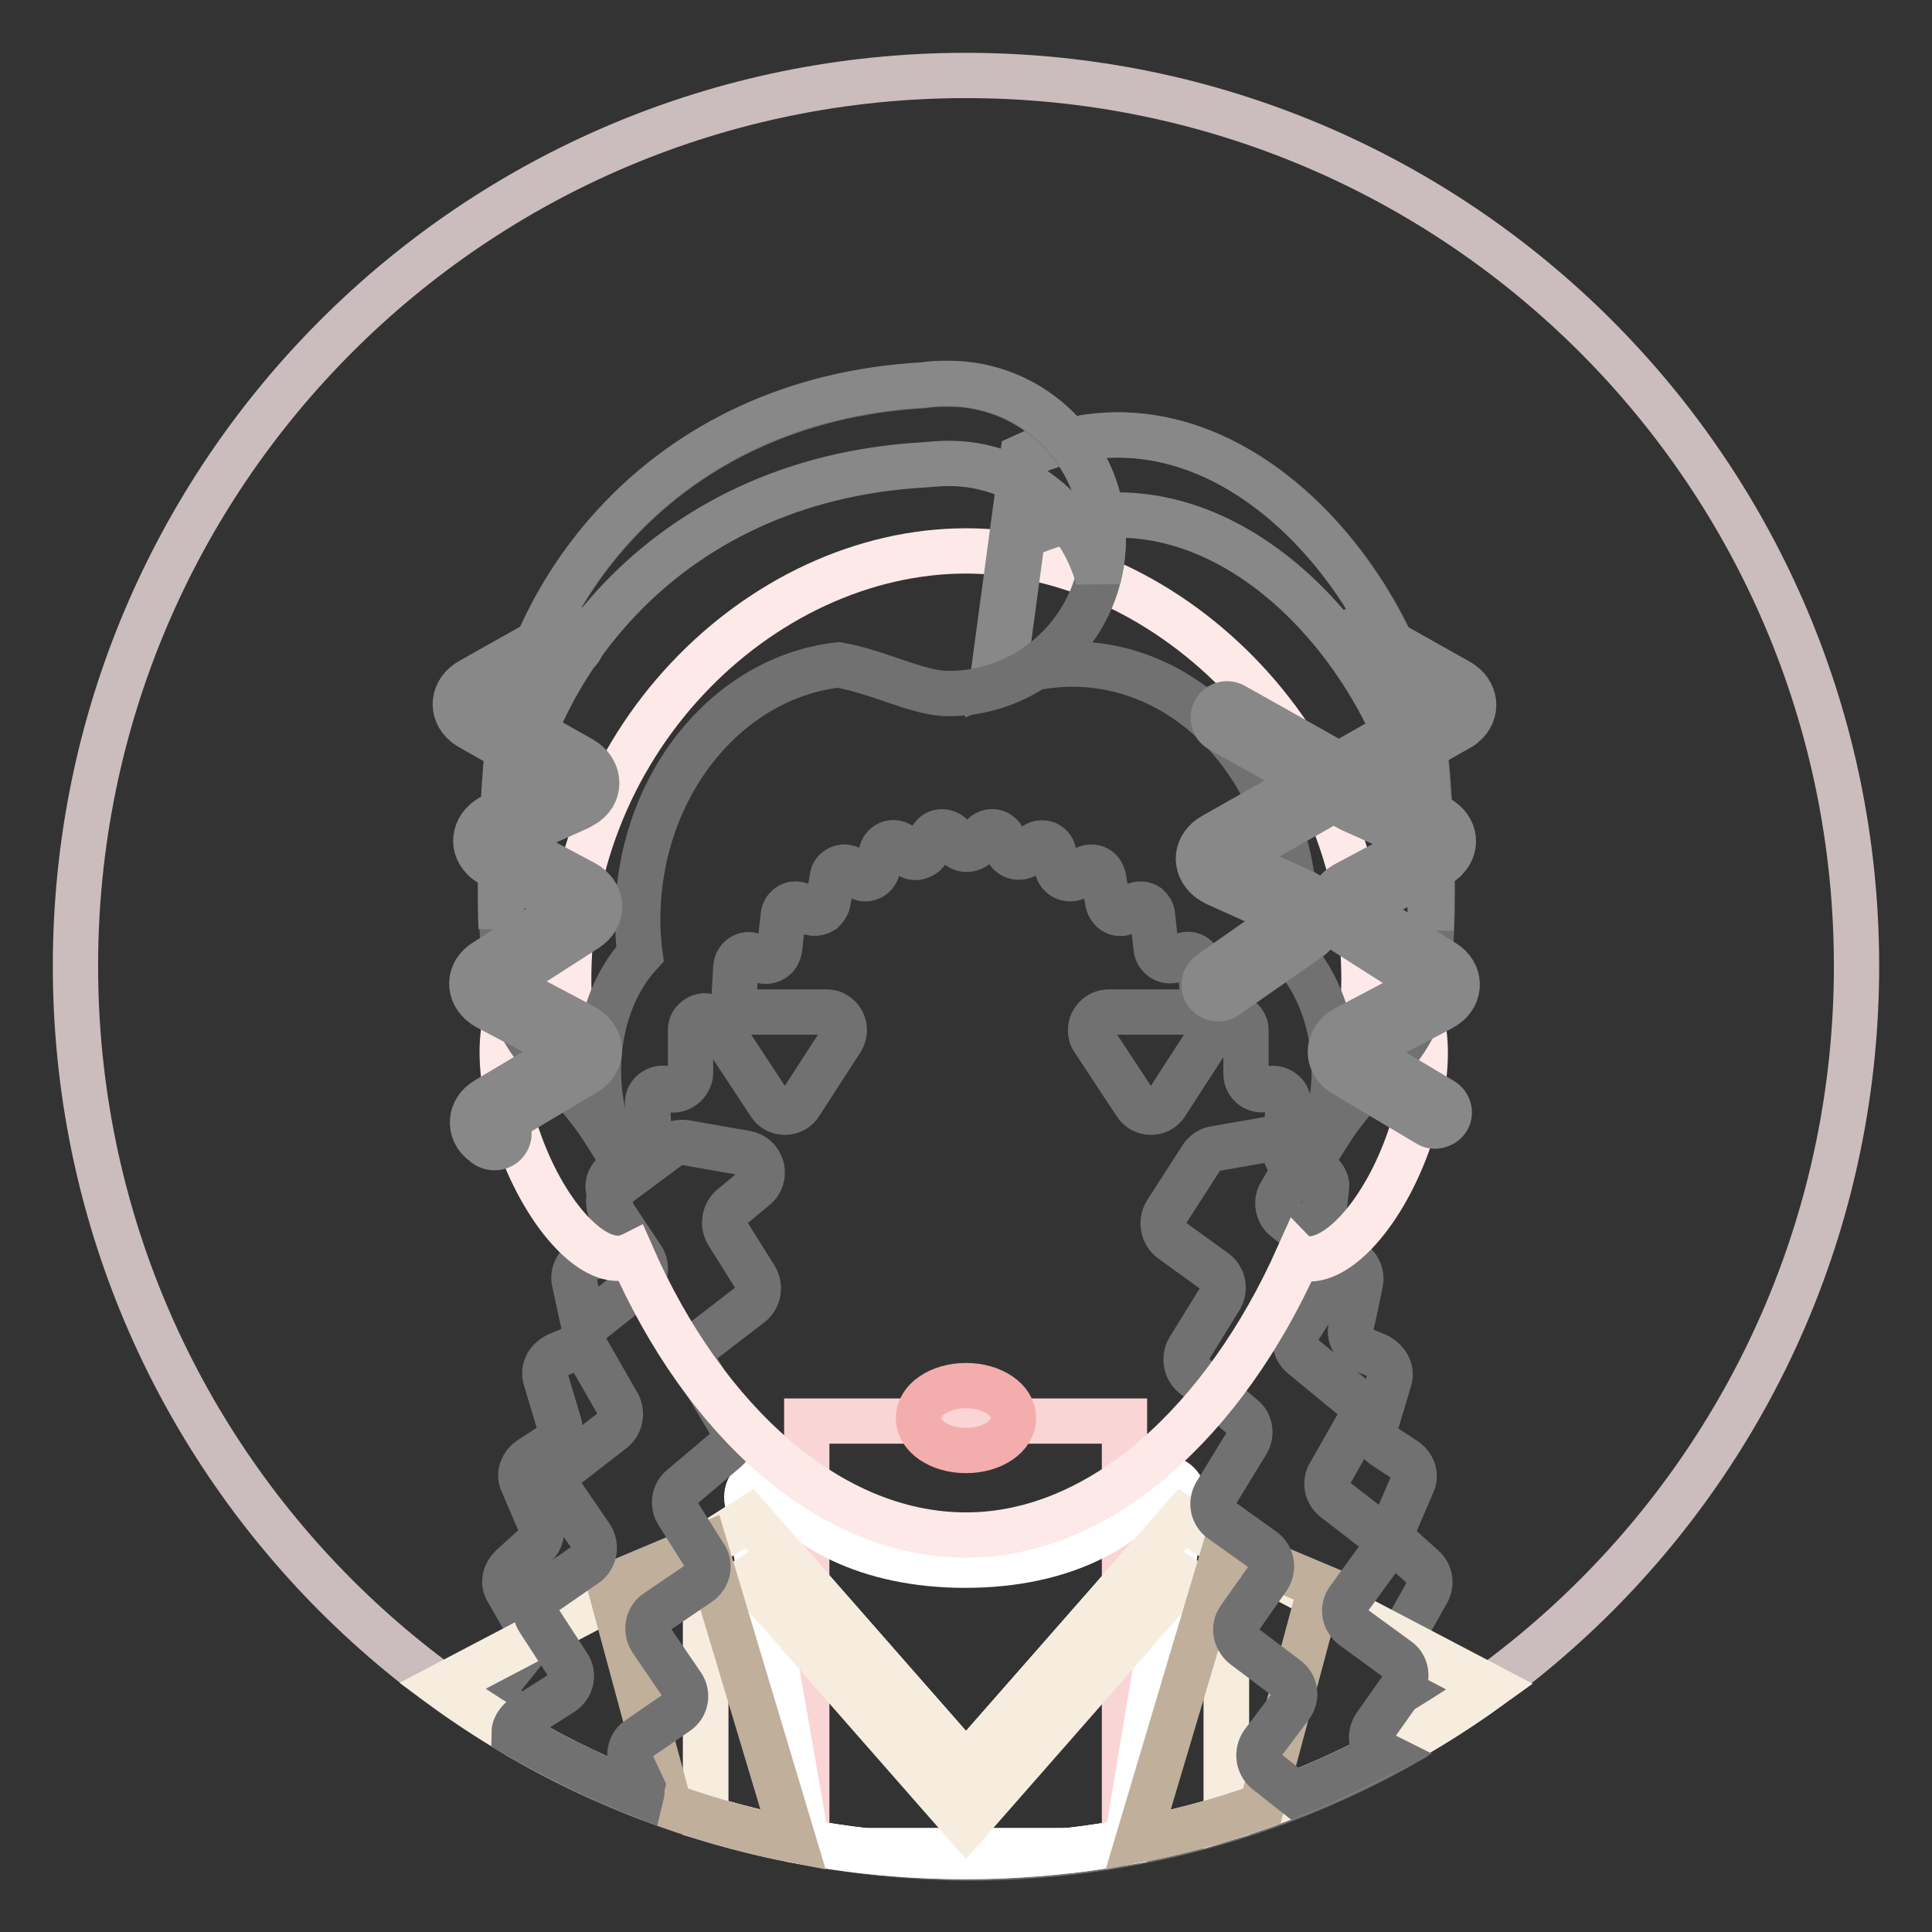 <?xml version="1.0" encoding="utf-8"?>
<!-- Svg Vector Icons : http://www.onlinewebfonts.com/icon -->
<!DOCTYPE svg PUBLIC "-//W3C//DTD SVG 1.1//EN" "http://www.w3.org/Graphics/SVG/1.1/DTD/svg11.dtd">
<svg version="1.1" xmlns="http://www.w3.org/2000/svg" xmlns:xlink="http://www.w3.org/1999/xlink" x="0px" y="0px" viewBox="0 0 256 256" enable-background="new 0 0 256 256" xml:space="preserve">
<rect x="0" y="0" width="256" height="256" fill="#333333" stroke="none"/>
<g> <path stroke-width="6" fill-opacity="0" stroke="#cbbdbd"  d="M10,128c0,65.2,52.8,118,118,118c65.2,0,118-52.8,118-118c0-65.2-52.8-118-118-118C62.8,10,10,62.8,10,128z "/> <path stroke-width="6" fill-opacity="0" stroke="#717171"  d="M69.9,230.8c0-0.5-0.2-1-0.5-1.4l-3-4c-0.7-0.9-0.7-2.1,0.1-3l3.2-4c0.7-0.8,0.8-1.9,0.3-2.8l-2.8-4.9 c-0.6-1-0.3-2.2,0.6-3.1l3.1-2.8c0.8-0.8,1.1-1.9,0.7-2.8l-2.4-5.6c-0.5-1.1,0-2.4,1.1-3.1l2.6-1.7c1-0.7,1.5-1.8,1.2-2.9l-1.8-6 c-0.4-1.3,0.3-2.6,1.7-3.2l1.7-0.7c1.3-0.5,2-1.8,1.7-3l-1.3-6c-0.3-1.4,0.7-2.8,2.3-3.2c0,0,0.2-0.1,0.6-0.1 c1.5-0.3,2.6-1.6,2.4-3l-0.8-6c-0.2-1.2,0.8-2.4,2.1-2.6c0.2,0,0.4-0.1,0.6,0c1.4,0.1,2.7-0.9,2.8-2.2c0-0.1-0.1-2.2-0.3-6.4 c-0.1-1.1,0.8-2,1.9-2.1c0.3,0,0.6,0,0.8,0.1c1.1,0.4,2.3-0.2,2.8-1.3c0.1-0.2,0.2-0.5,0.2-0.8l0-5.8c0-0.9,0.8-1.7,1.8-1.8 c0.4,0,0.7,0.1,1,0.3c0.9,0.5,2,0.3,2.6-0.6c0.2-0.3,0.3-0.6,0.3-0.9l0.3-5.3c0.1-0.9,0.8-1.6,1.7-1.6c0.4,0,0.8,0.2,1.1,0.4 c0.7,0.7,1.8,0.6,2.5-0.1c0.3-0.3,0.4-0.7,0.5-1.1l0.5-4.5c0.1-0.8,0.9-1.5,1.7-1.4c0.4,0,0.8,0.2,1.1,0.6c0.6,0.7,1.6,0.8,2.4,0.3 c0.3-0.3,0.6-0.7,0.7-1.1l0.6-3.4c0.1-0.8,0.9-1.4,1.8-1.3c0.5,0.1,0.9,0.3,1.1,0.7c0.5,0.8,1.5,1.1,2.3,0.6 c0.4-0.2,0.7-0.7,0.8-1.1l0.5-2.2c0.2-0.8,1-1.4,1.9-1.2c0.5,0.1,0.9,0.4,1.1,0.9c0.4,0.9,1.4,1.3,2.3,0.8c0.5-0.2,0.8-0.6,0.9-1.1 l0.3-0.9c0.2-0.9,1.2-1.4,2-1.1c0.5,0.1,0.9,0.5,1.1,1c0.3,1,1.4,1.5,2.4,1.1c0.5-0.2,0.9-0.6,1.1-1.1c0.3-0.8,1.2-1.3,2.1-1 c0.5,0.2,0.9,0.6,1,1.1l0.3,0.9c0.3,0.9,1.2,1.5,2.2,1.2c0.5-0.1,0.9-0.5,1.1-0.9c0.4-0.8,1.3-1.1,2.1-0.8c0.4,0.2,0.8,0.6,0.9,1.1 l0.5,2.2c0.2,0.9,1.1,1.5,2.1,1.3c0.5-0.1,0.9-0.4,1.1-0.8c0.4-0.7,1.4-0.9,2.1-0.5c0.4,0.2,0.7,0.7,0.8,1.1l0.6,3.4 c0.2,0.9,1,1.6,2,1.4c0.4-0.1,0.8-0.3,1.1-0.6c0.5-0.7,1.5-0.8,2.2-0.3c0.3,0.3,0.6,0.7,0.6,1.1l0.5,4.5c0.1,0.9,1,1.7,2,1.6 c0.4,0,0.8-0.2,1.1-0.4c0.6-0.6,1.7-0.6,2.3,0.1c0.3,0.3,0.4,0.7,0.5,1.1l0.3,5.3c0.1,1,0.9,1.8,2,1.8c0.3,0,0.7-0.1,0.9-0.3 c0.8-0.5,1.9-0.3,2.5,0.6c0.2,0.3,0.3,0.6,0.3,1l0,5.8c0,1.1,0.9,2.1,2.1,2.1c0.3,0,0.5,0,0.8-0.1c1-0.3,2.2,0.2,2.6,1.2 c0.1,0.3,0.2,0.6,0.1,0.8l-0.4,6c-0.1,1.3,1,2.5,2.4,2.6c0.2,0,0.3,0,0.4,0c1.3-0.1,2.5,0.8,2.7,2.1c0,0.1-0.2,2.3-0.8,6.6 c-0.2,1.4,0.9,2.8,2.4,3l0.5,0.1c1.6,0.3,2.6,1.7,2.4,3.1c0,0-0.4,2.1-1.3,6.1c-0.3,1.2,0.5,2.5,1.7,3l1.7,0.7 c1.3,0.6,2.1,1.9,1.7,3.2l-1.8,6c-0.3,1.1,0.1,2.2,1.2,2.9l2.6,1.7c1.1,0.7,1.6,2,1.1,3.1l-2.4,5.6c-0.4,0.9-0.1,2.1,0.7,2.8 l3.1,2.8c0.9,0.8,1.1,2.1,0.6,3.1l-2.8,5c-0.5,0.9-0.4,2,0.3,2.8l3.2,4c0.7,0.9,0.8,2.1,0.1,3l-3,4c-0.3,0.4-0.4,0.8-0.5,1.2 c-17.2,9.8-37.1,15.4-58.3,15.4C106.9,246,87.1,240.5,69.9,230.8z"/> <path stroke-width="6" fill-opacity="0" stroke="#fad5d5"  d="M149.1,244.1c-6.8,1.2-13.9,1.9-21.1,1.9c-7.2,0-14.2-0.6-21.1-1.9v-55.8h42.1V244.1z"/> <path stroke-width="6" fill-opacity="0" stroke="#ffffff"  d="M149.3,244.1c-2.5,0.4-5,0.8-7.5,1.1h-27.4c-2.5-0.3-5.1-0.7-7.5-1.1L99,198.9c-0.3-1.5,0.7-2.9,2.2-3.1 c0.2,0,0.3,0,0.4,0c4.3,6.5,13.2,11.6,26.3,11.6s21.9-5.1,26.2-11.6c1.6,0,2.8,1.2,2.8,2.8c0,0.2,0,0.3-0.1,0.5L149.3,244.1z"/> <path stroke-width="6" fill-opacity="0" stroke="#ffffff"  d="M162.5,240.9c-10.9,3.3-22.5,5.1-34.5,5.1c-12,0-23.6-1.8-34.5-5.1v-36l5.8-3.7l28.7,32.7l28.7-32.7 l5.8,3.7V240.9z"/> <path stroke-width="6" fill-opacity="0" stroke="#f7eddf"  d="M162.5,212.8l-5.8-3.7L128,241.8l-28.7-32.7l-5.8,3.7v-7.9l5.8-3.7l28.7,32.7l28.7-32.7l5.8,3.7V212.8z  M162.5,240.9v-35.7l34.9,18.3C187,231,175.2,237,162.5,240.9z M58.6,223.4l34.9-18.3v35.7C80.8,237,69,231,58.6,223.4z"/> <path stroke-width="6" fill-opacity="0" stroke="#bfaf9b"  d="M167.2,239.3c-5.3,1.9-10.7,3.4-16.4,4.5l11.6-38.9l12.6,5.3L167.2,239.3z M105.1,243.8 c-5.6-1.1-11.1-2.6-16.4-4.5l-7.9-29.2l12.6-5.3L105.1,243.8L105.1,243.8z"/> <path stroke-width="6" fill-opacity="0" stroke="#717171"  d="M183.1,232.4c-3.7,1.9-7.5,3.7-11.5,5.3l-3.8-3c-1.1-0.9-1.3-2.5-0.5-3.7l3.7-4.9c0.9-1.2,0.7-2.8-0.5-3.7 l-5.7-4.3c-1.1-0.9-1.4-2.5-0.6-3.6l3.8-5.4c0.8-1.2,0.6-2.8-0.6-3.7l-5.6-4c-1.1-0.8-1.4-2.3-0.7-3.5l4.1-6.7 c0.7-1.1,0.5-2.6-0.5-3.4l-6.6-5.6c-1-0.8-1.2-2.3-0.6-3.4l4.2-6.8c0.7-1.2,0.4-2.7-0.7-3.5l-5.8-4.2c-1.1-0.8-1.4-2.4-0.7-3.6 l4.7-7.3c0.4-0.6,1-1.1,1.8-1.2l8-1.4c0.6-0.1,1.3,0,1.8,0.3c1.2,0.7,1.7,2.4,0.9,3.6l-2,3.4c-0.7,1.1-0.4,2.6,0.6,3.4l5.5,4.3 c1.1,0.8,1.3,2.3,0.6,3.5l-4.4,6.9c-0.7,1.1-0.5,2.6,0.6,3.5l6.8,5.6c1,0.8,1.3,2.2,0.6,3.3l-3.8,6.7c-0.7,1.1-0.4,2.6,0.7,3.4 l5.3,4.1c1.1,0.9,1.4,2.5,0.5,3.6l-4,5.5c-0.9,1.2-0.6,2.8,0.6,3.7l5.9,4.3c1.2,0.8,1.4,2.5,0.6,3.7l-3.6,5.1 c-0.7,1.1-0.6,2.5,0.3,3.4L183.1,232.4z M85,237.9c-5.9-2.3-11.5-5.1-16.9-8.2c0-0.8,0.5-1.6,1.2-2.1l5.2-3.3 c1.2-0.8,1.6-2.4,0.8-3.6l-3.9-6c-0.8-1.2-0.4-2.8,0.7-3.6l5.5-3.8c1.2-0.8,1.5-2.5,0.7-3.7l-3.9-5.7c-0.8-1.1-0.6-2.7,0.6-3.6 l6.2-4.8c1-0.8,1.3-2.2,0.7-3.4l-4.3-7.5c-0.6-1.1-0.4-2.6,0.6-3.4l6.3-5c1.1-0.9,1.3-2.4,0.6-3.5l-4-6c-0.8-1.2-0.5-2.7,0.6-3.6 l7-5.2c0.6-0.4,1.3-0.6,2.1-0.5l8,1.4c0.6,0.1,1.2,0.4,1.6,0.9c0.9,1.1,0.8,2.8-0.4,3.7l-3,2.5c-1,0.8-1.3,2.3-0.6,3.5l3.7,5.9 c0.7,1.2,0.4,2.7-0.6,3.5l-6.5,5c-1.1,0.8-1.3,2.3-0.7,3.4l4.5,7.5c0.7,1.1,0.4,2.5-0.6,3.4l-5.9,5c-1,0.8-1.2,2.3-0.5,3.4l3.6,5.7 c0.8,1.2,0.4,2.8-0.8,3.6l-5.6,3.8c-1.2,0.8-1.5,2.4-0.7,3.7c0,0,0,0,0,0l4.1,6c0.8,1.2,0.5,2.8-0.7,3.6l-5.1,3.5 c-1.1,0.7-1.4,2.1-0.9,3.3l1.4,3C85,237.1,85.1,237.5,85,237.9L85,237.9z"/> <path stroke-width="6" fill-opacity="0" stroke="#fce9e8"  d="M75.4,132.1C74.1,98.6,100.8,73,128,73c27,0,53.8,26,52.7,58.7c1.6-0.9,3.1-1.3,4.5-0.8 c4.3,1.6,4.9,10.8,1.3,20.7c-3.6,9.9-10,16.5-14.3,15c-0.1,0-0.2-0.1-0.2-0.1c-9.7,21.7-26.1,36.9-44,36.9c-18,0-34.6-15-44.3-37.1 c-0.2,0.1-0.3,0.2-0.5,0.2c-4.3,1.6-10.7-5.1-14.3-15c-3.6-9.9-3-19.1,1.3-20.7C71.7,130.3,73.5,130.8,75.4,132.1L75.4,132.1z"/> <path stroke-width="6" fill-opacity="0" stroke="#717171"  d="M175.6,149.7c0.7-2.4,1.2-5,1.2-7.7c0-6.3-2.2-11.9-5.5-15.5c0.2-1.5,0.3-3,0.3-4.5c0-18.8-13.2-34-29.5-34 c-3.7,0-7.3,0.8-10.5,2.2l4-29.7c26.8-12.4,51.6,18,53.5,41.6c0.7,8.2,1.5,24.8-1,31.9c-1.1,3.2-2.9,5.5-6.4,9.1 c-2.1,2.2-4.1,4.6-5.8,7.3C175.8,150.1,175.7,149.9,175.6,149.7L175.6,149.7z"/> <path stroke-width="6" fill-opacity="0" stroke="#888888"  d="M133,89.6c-0.5,0.2-1,0.4-1.5,0.6l4-29.7c26.8-12.4,51.6,18,53.5,41.6c0.4,5.2,0.9,13.7,0.6,21.1 c-0.1-4-0.4-7.7-0.6-10.5c-1.9-23.5-26.7-54-53.5-41.6L133,89.6L133,89.6z"/> <path stroke-width="6" fill-opacity="0" stroke="#717171"  d="M122.4,51.1c1.2-0.2,2.3-0.2,3.3-0.2c11.3,0,20.5,9.2,20.5,20.5c0,11.3-9.2,20.5-20.5,20.5 c-4.1,0-9-2.8-14.6-3.8c-14.9,1.7-26.6,16.2-26.6,33.8c0,1.5,0.1,3,0.3,4.5c-3.4,3.7-5.5,9.2-5.5,15.5c0,2.7,0.4,5.3,1.2,7.7 c-0.1,0.2-0.2,0.4-0.2,0.6c-1.7-2.7-3.7-5.1-5.8-7.3c-3.4-3.5-5.2-5.9-6.4-9.1c-2.5-7-1.6-23.7-1-31.9 C68.8,79.4,87.3,53.1,122.4,51.1z"/> <path stroke-width="6" fill-opacity="0" stroke="#888888"  d="M145.5,76.7c-2.3-8.8-10.3-15.3-19.8-15.3c-1,0-2.1,0.1-3.3,0.2C87.3,63.6,68.8,89.9,67,112.5 c-0.2,2.8-0.5,6.5-0.6,10.5c-0.3-7.3,0.2-15.9,0.6-21.1c1.8-22.7,20.4-49,55.4-50.9c1.2-0.2,2.3-0.2,3.3-0.2 c11.3,0,20.5,9.2,20.5,20.5C146.2,73.2,145.9,75,145.5,76.7z"/> <path stroke-width="6" fill-opacity="0" stroke="#717171"  d="M154.5,146.3c-0.2,0.3-0.4,0.5-0.7,0.7c-1.1,0.7-2.6,0.4-3.3-0.7l-5.6-8.5c-0.3-0.4-0.4-0.8-0.4-1.3 c0-1.3,1.1-2.4,2.4-2.4h11.1c0.5,0,0.9,0.1,1.3,0.4c1.1,0.7,1.4,2.2,0.7,3.3L154.5,146.3L154.5,146.3z M106,146.3 c-0.2,0.3-0.4,0.5-0.7,0.7c-1.1,0.7-2.6,0.4-3.3-0.7l-5.6-8.5c-0.3-0.4-0.4-0.8-0.4-1.3c0-1.3,1.1-2.4,2.4-2.4h11.1 c0.5,0,0.9,0.1,1.3,0.4c1.1,0.7,1.4,2.2,0.7,3.3L106,146.3z"/> <path stroke-width="6" fill-opacity="0" stroke="#888888"  d="M177.1,105.4c-0.2,0.2-0.4,0.5-0.7,0.7c-0.2,0.2-0.4,0.3-0.6,0.4l-12.9,7.3l9.8,4.4 c2.4,1.1,3.2,3.8,1.3,5.7c-0.3,0.3-0.6,0.5-0.9,0.7l-10.6,7.4c-0.8,0.6-2,0.4-2.6-0.4c-0.6-0.8-0.4-2,0.4-2.6l10.7-7.5l-9.8-4.4 c-0.4-0.2-0.7-0.4-1-0.6c-2.1-1.7-1.8-4.5,0.6-5.8l12.9-7.3l-12-6.7c-0.9-0.5-1.2-1.6-0.7-2.5c0.5-0.9,1.6-1.2,2.5-0.7l12.1,6.8 c0.7,0.4,1.2,0.9,1.6,1.5c0.3-0.4,0.8-0.8,1.3-1.1l12.9-7.3l-12-6.7c-0.9-0.5-1.2-1.6-0.7-2.5s1.6-1.2,2.5-0.7l12.1,6.8 c2.3,1.3,2.7,4.1,0.6,5.8c-0.2,0.2-0.4,0.3-0.6,0.4l-12.9,7.3l9.8,4.4c2.5,1.1,3.2,3.8,1.3,5.7c-0.3,0.3-0.6,0.5-1,0.7l-10.5,5.7 l11.3,7.2c2.3,1.4,2.4,4.3,0.2,5.8c-0.2,0.1-0.3,0.2-0.5,0.3l-10.8,5.7l10.9,6.5c0.9,0.5,1.2,1.7,0.7,2.5s-1.7,1.2-2.5,0.7 l-11.1-6.6c-0.2-0.1-0.4-0.3-0.6-0.4c-2.1-1.7-1.6-4.6,0.8-5.8l10.8-5.7l-11.3-7.2c-0.2-0.1-0.3-0.2-0.4-0.3 c-2.1-1.7-1.6-4.5,0.7-5.8l10.5-5.6l-9.8-4.4c-0.4-0.2-0.7-0.4-1-0.6C177.6,106.1,177.3,105.8,177.1,105.4L177.1,105.4z M62.3,96.4 c-0.2-0.1-0.4-0.3-0.6-0.4c-2.1-1.7-1.7-4.5,0.6-5.8l12.1-6.8c0.9-0.5,2-0.2,2.5,0.7c0.5,0.9,0.2,2-0.7,2.5l-12,6.7l12.9,7.3 c2.3,1.3,2.7,4.2,0.6,5.8c-0.3,0.2-0.6,0.4-1,0.6l-9.8,4.4l10.5,5.6c2.4,1.3,2.8,4.1,0.7,5.8c-0.1,0.1-0.3,0.2-0.4,0.3l-11.2,7.2 l10.8,5.7c2.4,1.3,2.9,4.1,0.8,5.8c-0.2,0.2-0.4,0.3-0.6,0.4l-10.9,6.5c0.8,0.5,1.1,1.6,0.6,2.4c-0.5,0.9-1.6,1.2-2.5,0.8 c-0.2-0.1-0.4-0.2-0.6-0.4c-2.2-1.6-1.9-4.5,0.4-5.8l10.9-6.5l-10.8-5.7c-0.2-0.1-0.3-0.2-0.5-0.3c-2.2-1.6-2.1-4.4,0.2-5.8 l11.3-7.2l-10.5-5.7c-0.4-0.2-0.7-0.4-1-0.7c-1.9-1.9-1.1-4.6,1.3-5.7l9.8-4.4L62.3,96.4z"/> <path stroke-width="6" fill-opacity="0" stroke="#f4adad"  d="M121.7,187.9c0,2.4,2.8,4.3,6.3,4.3s6.3-1.9,6.3-4.3s-2.8-4.3-6.3-4.3S121.7,185.5,121.7,187.9z"/></g>
</svg>